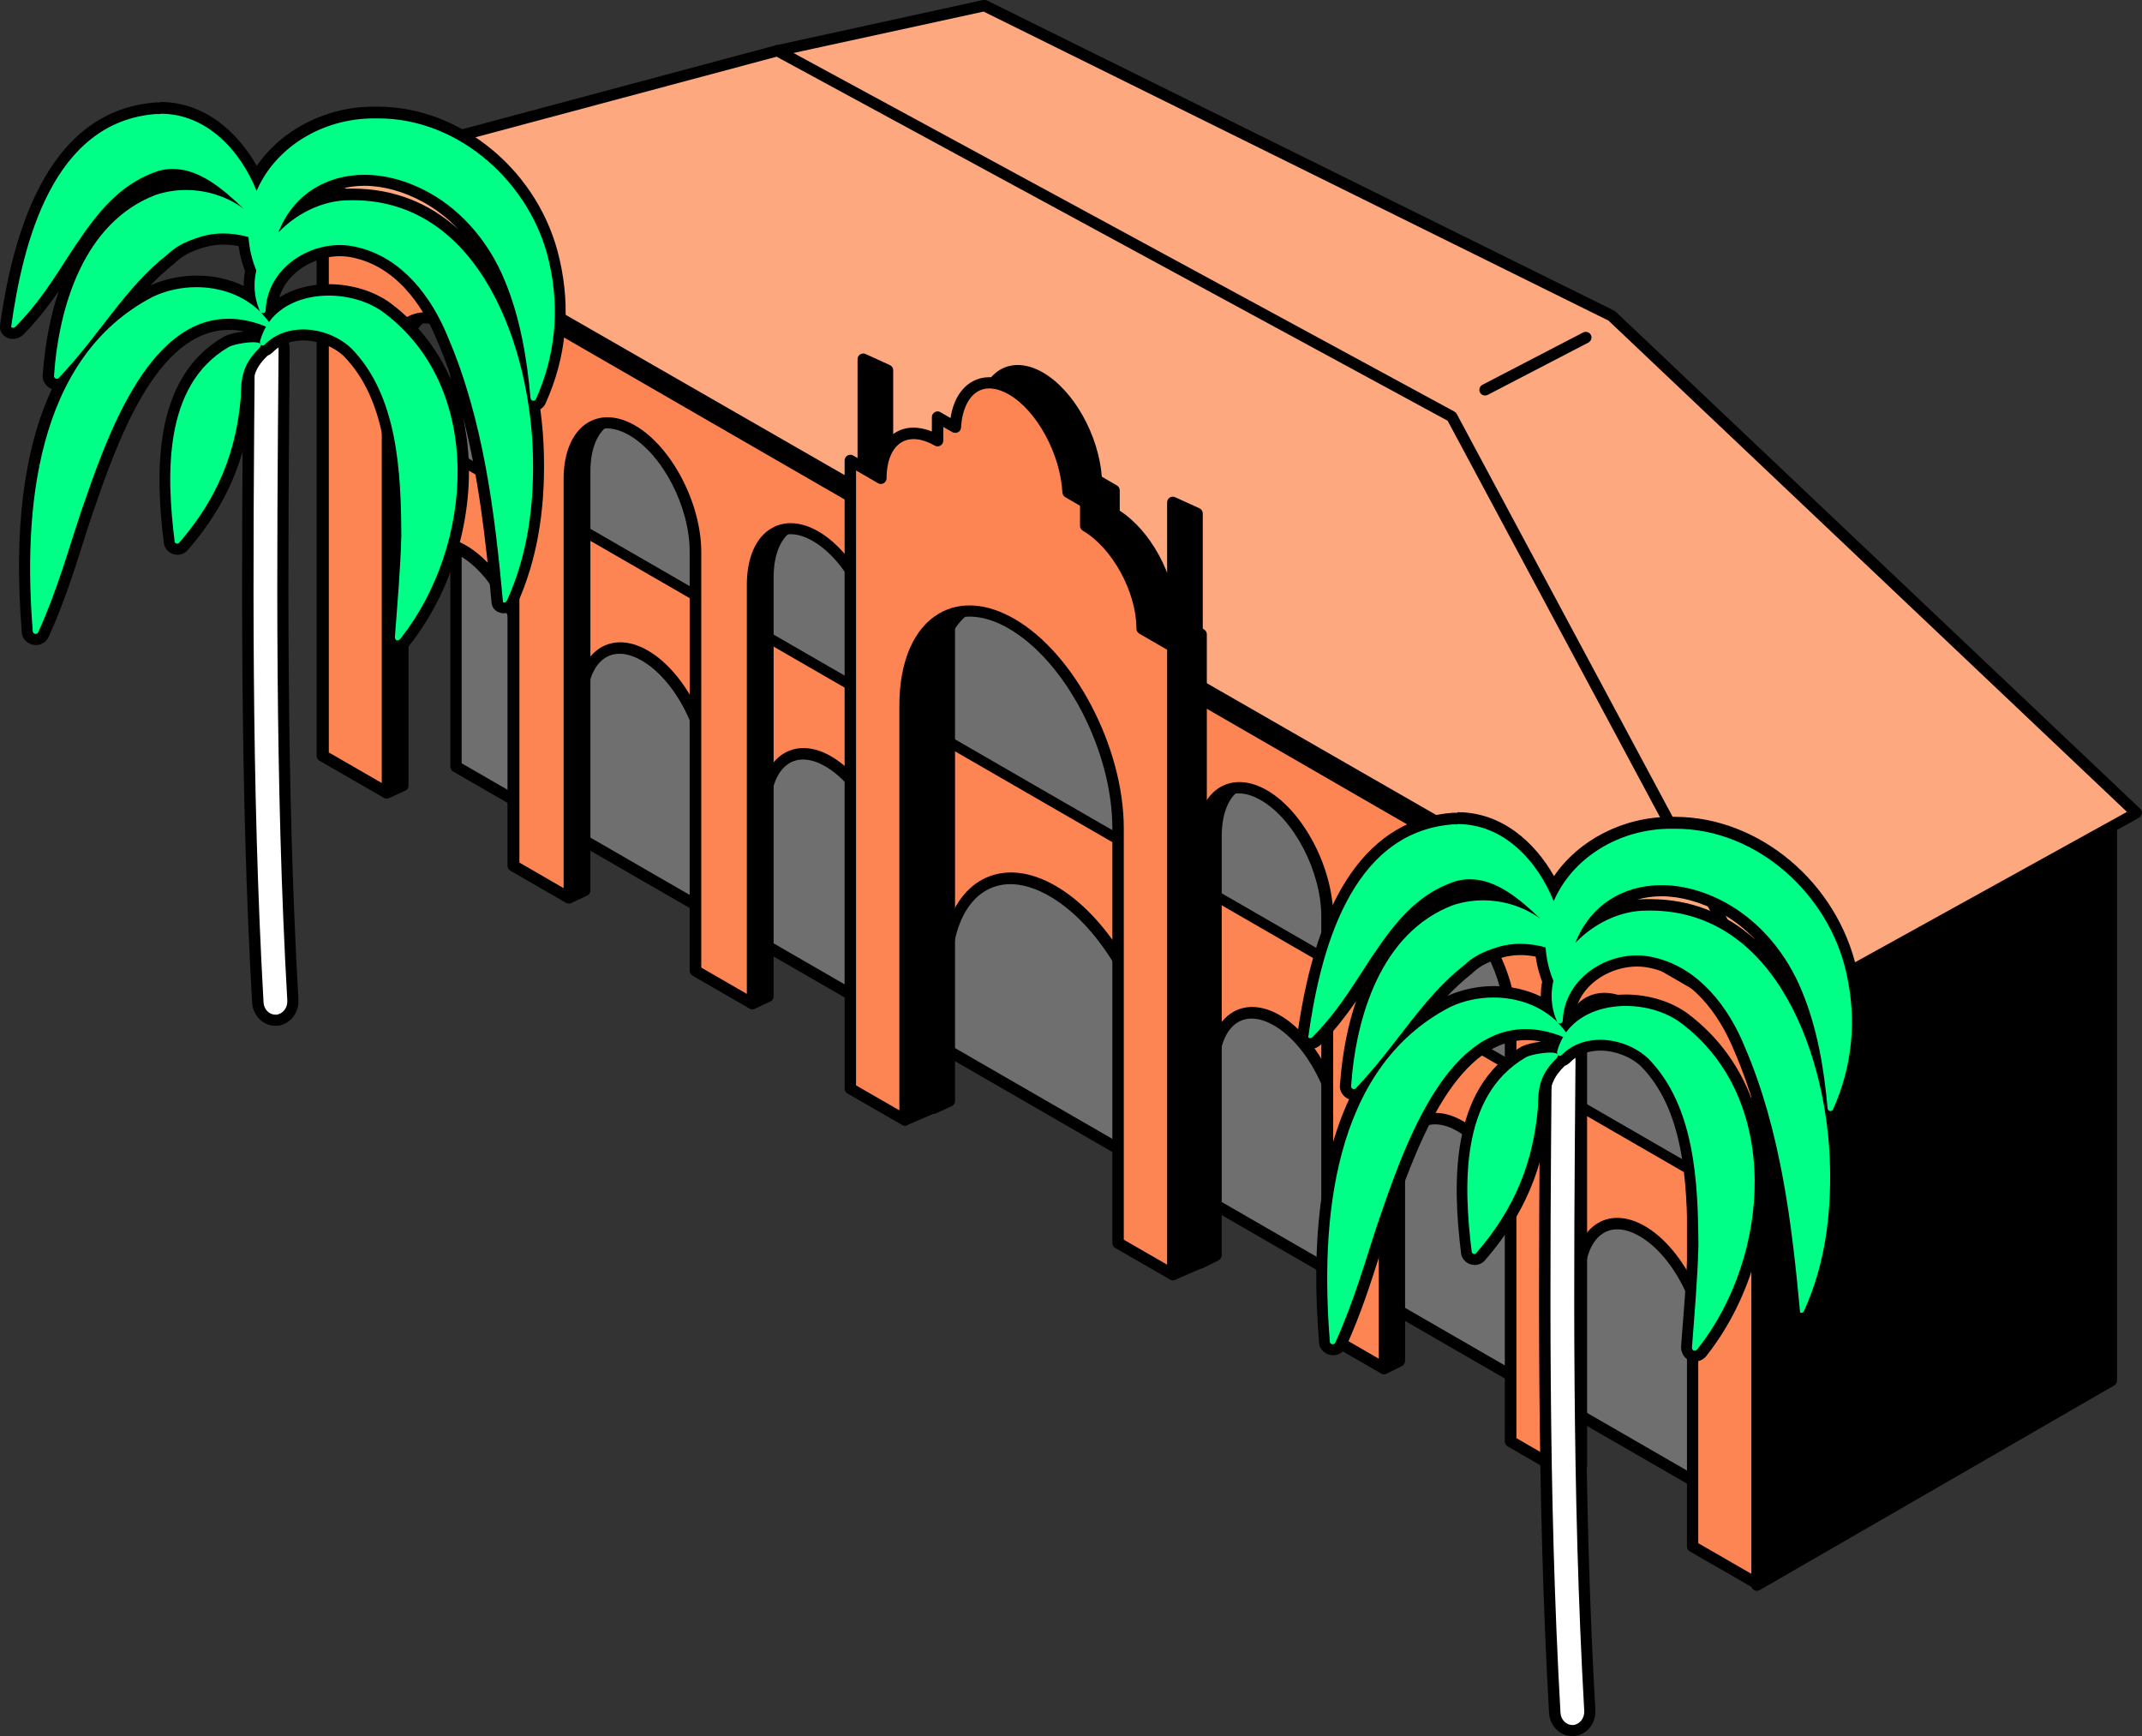 <?xml version="1.0" encoding="UTF-8"?>
<svg id="_圖層_2" data-name="圖層 2" xmlns="http://www.w3.org/2000/svg" viewBox="0 0 142.4 115.42">
  <rect x="0" y="0" width="142.4" height="115.42" fill="#333333" stroke="none"/>
  <defs>
    <style>
      .cls-1 {
        fill: #6f6f6f;
      }

      .cls-1, .cls-2, .cls-3, .cls-4, .cls-5, .cls-6 {
        stroke-width: 0px;
      }

      .cls-2 {
        fill: #fda87e;
      }

      .cls-3 {
        fill: #000;
      }

      .cls-4 {
        fill: #fff;
      }

      .cls-5 {
        fill: #00ff86;
      }

      .cls-6 {
        fill: #fd8453;
      }
    </style>
  </defs>
  <g id="_圖層_5" data-name="圖層 5">
    <g>
      <g>
        <polygon class="cls-3" points="140.36 52.46 116.8 66.06 116.8 105.38 140.36 91.77 140.36 52.46"/>
        <path class="cls-3" d="M116.8,105.75c-.06,0-.13-.02-.19-.05-.12-.07-.19-.19-.19-.33v-39.31c0-.13.07-.26.19-.33l23.56-13.6c.12-.07.26-.07.38,0,.12.07.19.19.19.33v39.31c0,.13-.07.26-.19.33l-23.56,13.6c-.06.03-.12.05-.19.05ZM117.17,66.28v38.45l22.81-13.17v-38.44l-22.81,13.17Z"/>
      </g>
      <g>
        <polygon class="cls-1" points="116.8 100.88 30.31 50.96 30.31 19.5 116.8 69.25 116.8 100.88"/>
        <path class="cls-3" d="M116.8,101.25c-.06,0-.13-.02-.19-.05L30.13,51.29c-.12-.07-.19-.19-.19-.33v-31.46c0-.13.07-.26.19-.32.12-.07.26-.07.38,0l86.48,49.75c.12.07.19.19.19.33v31.62c0,.13-.07.26-.19.33-.06.03-.12.05-.19.05ZM30.69,50.74l85.73,49.48v-30.76L30.69,20.15v30.59Z"/>
      </g>
      <g>
        <path class="cls-6" d="M25.71,27.7v13.24l.9.52v-1.65c0-3.12,1.88-4.56,4.2-3.22,2.32,1.34,4.2,4.96,4.2,8.08v1.65l3.69,2.13v-1.65c0-3.12,1.88-4.56,4.2-3.22s4.2,4.96,4.2,8.08v1.65l3.78,2.18v-1.65c0-3.12,1.88-4.56,4.2-3.22s4.2,4.96,4.2,8.08v1.65l3.83,2.21c.75-3.75,3.54-5.24,6.88-3.32,3.34,1.93,6.13,6.65,6.88,11.26l3.83,2.21v-1.65c0-3.12,1.88-4.56,4.2-3.22,2.32,1.34,4.2,4.96,4.2,8.08v1.65l3.78,2.18v-1.65c0-3.12,1.88-4.56,4.2-3.22s4.2,4.96,4.2,8.08v1.65l3.69,2.13v-1.65c0-3.12,1.88-4.56,4.2-3.22,2.32,1.34,4.2,4.96,4.2,8.08v1.65l1.77,1.02v-13.24L25.71,27.7Z"/>
        <path class="cls-3" d="M115.16,92.96c-.06,0-.13-.02-.19-.05l-1.77-1.02c-.12-.07-.19-.19-.19-.32v-1.65c0-2.99-1.8-6.47-4.02-7.75-.88-.51-1.72-.59-2.36-.22-.81.47-1.28,1.6-1.28,3.12v1.65c0,.13-.07.26-.19.33-.12.07-.26.07-.38,0l-3.69-2.13c-.12-.07-.19-.19-.19-.33v-1.65c0-3-1.8-6.47-4.02-7.75-.88-.51-1.72-.59-2.36-.22-.81.47-1.28,1.6-1.28,3.12v1.65c0,.13-.07.26-.19.33-.12.07-.26.07-.38,0l-3.78-2.18c-.12-.07-.19-.19-.19-.33v-1.65c0-3-1.8-6.47-4.02-7.75-.88-.51-1.72-.59-2.36-.22-.81.47-1.28,1.6-1.28,3.12v1.65c0,.13-.07.26-.19.33-.12.07-.26.07-.38,0l-3.83-2.21c-.1-.06-.16-.15-.18-.27-.75-4.63-3.5-9.15-6.69-10.99-1.46-.84-2.83-1.02-3.95-.51-1.18.53-2.02,1.8-2.37,3.57-.02.12-.1.22-.21.27-.11.05-.24.04-.34-.02l-3.83-2.21c-.12-.07-.19-.19-.19-.33v-1.65c0-3-1.8-6.47-4.02-7.75-.88-.51-1.72-.59-2.36-.22-.81.47-1.28,1.6-1.28,3.12v1.65c0,.13-.07.26-.19.33-.12.07-.26.07-.38,0l-3.78-2.18c-.12-.07-.19-.19-.19-.33v-1.65c0-3-1.8-6.47-4.02-7.75-.88-.51-1.72-.59-2.36-.22-.81.47-1.28,1.6-1.28,3.12v1.65c0,.13-.07.26-.19.33-.12.07-.26.07-.38,0l-3.69-2.13c-.12-.07-.19-.19-.19-.33v-1.65c0-3-1.8-6.47-4.02-7.75-.88-.51-1.72-.59-2.36-.22-.81.47-1.28,1.6-1.28,3.12v1.65c0,.13-.07.26-.19.33-.12.07-.26.07-.38,0l-.9-.52c-.12-.07-.19-.19-.19-.32v-13.24c0-.13.07-.26.19-.33.12-.07.26-.07.38,0l89.45,51.64c.12.07.19.19.19.33v13.24c0,.13-.07.26-.19.33-.06.03-.12.05-.19.05ZM113.76,91.34l1.02.59v-12.38L26.08,28.35v12.38l.15.08v-1c0-1.79.6-3.16,1.65-3.77.88-.51,1.99-.43,3.11.22,2.42,1.4,4.39,5.17,4.39,8.4v1.43l2.94,1.7v-1c0-1.79.6-3.16,1.65-3.76.88-.51,1.99-.43,3.11.22,2.42,1.4,4.39,5.17,4.39,8.4v1.43l3.03,1.75v-1c0-1.79.6-3.16,1.65-3.77.88-.51,1.99-.43,3.11.22,2.42,1.4,4.39,5.17,4.39,8.4v1.43l3.21,1.85c.46-1.75,1.4-3.03,2.68-3.61,1.36-.61,2.96-.43,4.64.54,3.33,1.92,6.2,6.57,7.03,11.35l3.12,1.8v-1c0-1.79.6-3.16,1.65-3.77.88-.51,1.99-.43,3.11.22,2.42,1.4,4.39,5.17,4.39,8.4v1.43l3.03,1.75v-1c0-1.79.6-3.16,1.65-3.76.88-.51,1.99-.43,3.11.22,2.42,1.4,4.39,5.17,4.39,8.4v1.43l2.94,1.7v-1c0-1.79.6-3.16,1.65-3.77.88-.51,1.99-.43,3.11.22,2.42,1.4,4.39,5.17,4.39,8.4v1.43Z"/>
      </g>
      <g>
        <path class="cls-3" d="M22.51,12.29v37.47l3.24,2.94,1.02-.47v-27.85c0-3.12,1.88-4.56,4.2-3.22,2.32,1.34,4.2,4.96,4.2,8.08v27.85l2.66,2.6,1.02-.47v-27.85c0-3.12,1.88-4.56,4.2-3.22s4.2,4.96,4.2,8.08v27.85l2.75,2.65,1.02-.47v-27.85c0-3.12,1.88-4.56,4.2-3.22,2.32,1.34,4.2,4.96,4.2,8.08v27.85l2.6,2.57,1.02-.47v-37.47L22.51,12.29Z"/>
        <path class="cls-3" d="M62.06,74.04c-.1,0-.19-.04-.26-.11l-2.6-2.57c-.07-.07-.11-.17-.11-.27v-27.85c0-3-1.8-6.47-4.02-7.75-.88-.51-1.72-.59-2.36-.22-.81.47-1.28,1.6-1.28,3.12v27.85c0,.15-.08.28-.22.34l-1.02.47c-.14.07-.31.04-.42-.07l-2.75-2.66c-.07-.07-.11-.17-.11-.27v-27.85c0-3-1.8-6.47-4.02-7.75-.88-.51-1.73-.59-2.36-.22-.81.47-1.28,1.6-1.28,3.12v27.85c0,.15-.08.28-.22.34l-1.02.47c-.14.06-.31.04-.42-.07l-2.66-2.6c-.07-.07-.11-.17-.11-.27v-27.85c0-3-1.8-6.47-4.02-7.75-.88-.51-1.72-.59-2.36-.22-.81.47-1.28,1.6-1.28,3.12v27.85c0,.15-.08.28-.22.34l-1.02.47c-.14.06-.3.04-.41-.06l-3.24-2.94c-.08-.07-.12-.17-.12-.28V12.29c0-.13.07-.26.19-.33.12-.07.26-.07.38,0l40.58,23.43c.12.07.19.19.19.33v37.47c0,.15-.08.28-.22.34l-1.02.47c-.05.02-.1.04-.16.04ZM59.83,70.94l2.31,2.28.57-.26v-37.02L22.88,12.94v36.66l2.93,2.66.58-.27v-27.61c0-1.79.6-3.16,1.65-3.77.88-.51,1.99-.43,3.11.22,2.42,1.4,4.39,5.17,4.39,8.4v27.69l2.37,2.31.57-.26v-27.61c0-1.79.6-3.16,1.65-3.76.88-.51,1.99-.43,3.11.22,2.42,1.4,4.39,5.17,4.39,8.4v27.69l2.45,2.37.57-.27v-27.61c0-1.79.6-3.16,1.65-3.77.88-.51,1.99-.43,3.11.22,2.42,1.4,4.39,5.17,4.39,8.4v27.69Z"/>
      </g>
      <g>
        <path class="cls-3" d="M117.8,67.29v37.47s-1.01.5-1.01.5l-3.26-2.96v-27.85c0-3.12-1.88-6.74-4.2-8.08s-4.2.1-4.2,3.22v27.85s-1.01.5-1.01.5l-2.68-2.63v-27.85c0-3.12-1.88-6.74-4.2-8.08-2.32-1.34-4.2.1-4.2,3.22v27.85s-1.01.5-1.01.5l-2.77-2.68v-27.85c0-3.12-1.88-6.74-4.2-8.08-2.32-1.34-4.2.1-4.2,3.22v27.85s-1.01.5-1.01.5l-2.62-2.59v-37.47s40.58,23.43,40.58,23.43Z"/>
        <path class="cls-3" d="M116.8,105.64c-.09,0-.18-.03-.25-.1l-3.26-2.96c-.08-.07-.12-.17-.12-.28v-27.85c0-3-1.8-6.47-4.02-7.75-.88-.51-1.72-.59-2.36-.22-.81.47-1.28,1.6-1.28,3.12v27.85c0,.14-.08.27-.21.34l-1.01.5c-.14.07-.31.04-.43-.07l-2.68-2.63c-.07-.07-.11-.17-.11-.27v-27.85c0-3-1.8-6.47-4.02-7.75-.88-.51-1.72-.59-2.36-.22-.81.47-1.28,1.6-1.28,3.12v27.85c0,.14-.08.27-.21.34l-1.01.5c-.14.07-.31.04-.43-.07l-2.77-2.68c-.07-.07-.11-.17-.11-.27v-27.85c0-2.99-1.8-6.47-4.02-7.75-.88-.51-1.72-.59-2.36-.22-.81.47-1.28,1.6-1.28,3.12v27.85c0,.14-.08.27-.21.34l-1.01.5c-.14.07-.32.04-.43-.07l-2.62-2.59c-.07-.07-.11-.17-.11-.27v-37.47c0-.13.07-.26.19-.33.12-.07.26-.07.38,0l40.58,23.43c.12.07.19.19.19.33v37.48c0,.14-.08.27-.21.34l-1.01.5c-.05.03-.11.04-.17.04ZM113.91,102.14l2.95,2.68.57-.28v-37.03l-39.83-22.99v36.67l2.32,2.29.56-.28v-27.62c0-1.79.6-3.16,1.65-3.77.88-.51,1.99-.43,3.11.22,2.42,1.4,4.39,5.17,4.39,8.4v27.69l2.46,2.39.56-.28v-27.62c0-1.79.6-3.16,1.65-3.76.88-.51,1.99-.43,3.11.22,2.42,1.4,4.39,5.17,4.39,8.4v27.69l2.38,2.33.56-.28v-27.62c0-1.79.6-3.16,1.65-3.77.88-.51,1.99-.43,3.11.22,2.42,1.4,4.39,5.17,4.39,8.4v27.69Z"/>
      </g>
      <g>
        <path class="cls-6" d="M21.48,12.76v37.47l4.27,2.46v-27.85c0-3.12,1.88-4.56,4.2-3.22s4.2,4.96,4.2,8.08v27.85l3.69,2.13v-27.85c0-3.12,1.88-4.56,4.2-3.22,2.32,1.34,4.2,4.96,4.2,8.08v27.85l3.78,2.18v-27.85c0-3.12,1.88-4.56,4.2-3.22,2.32,1.34,4.2,4.96,4.2,8.08v27.85l3.63,2.09v-37.47L21.48,12.76Z"/>
        <path class="cls-3" d="M62.06,74.04c-.06,0-.13-.02-.19-.05l-3.63-2.1c-.12-.07-.19-.19-.19-.33v-27.85c0-3-1.8-6.47-4.02-7.75-.88-.51-1.72-.59-2.36-.22-.81.47-1.28,1.6-1.28,3.12v27.85c0,.13-.07.26-.19.33-.12.07-.26.07-.38,0l-3.78-2.18c-.12-.07-.19-.19-.19-.33v-27.85c0-3-1.8-6.47-4.02-7.75-.88-.51-1.72-.59-2.36-.22-.81.47-1.28,1.6-1.28,3.12v27.85c0,.13-.07.26-.19.33-.12.07-.26.07-.38,0l-3.69-2.13c-.12-.07-.19-.19-.19-.33v-27.85c0-3-1.8-6.47-4.02-7.75-.88-.51-1.72-.59-2.36-.22-.81.47-1.28,1.6-1.28,3.12v27.85c0,.13-.07.26-.19.33-.12.07-.26.07-.38,0l-4.27-2.46c-.12-.07-.19-.19-.19-.33V12.76c0-.13.07-.26.19-.33.12-.07.26-.07.38,0l40.58,23.43c.12.07.19.19.19.33v37.48c0,.13-.07.26-.19.33-.06.03-.12.05-.19.05ZM58.81,71.35l2.88,1.66v-36.61L21.86,13.41v36.61l3.52,2.03v-27.2c0-1.79.6-3.16,1.65-3.76.88-.51,1.99-.43,3.11.22,2.42,1.4,4.39,5.17,4.39,8.4v27.63l2.94,1.7v-27.2c0-1.79.6-3.16,1.65-3.77.88-.51,1.99-.43,3.11.22,2.42,1.4,4.39,5.17,4.39,8.4v27.63l3.03,1.75v-27.2c0-1.79.6-3.16,1.65-3.76.88-.51,1.99-.43,3.11.22,2.42,1.4,4.39,5.17,4.39,8.4v27.63Z"/>
      </g>
      <g>
        <path class="cls-6" d="M116.8,67.79v37.47s-4.27-2.46-4.27-2.46v-27.85c0-3.12-1.88-6.74-4.2-8.08-2.32-1.34-4.2.1-4.2,3.22v27.85s-3.69-2.13-3.69-2.13v-27.85c0-3.12-1.88-6.74-4.2-8.08s-4.2.1-4.2,3.22v27.85s-3.78-2.18-3.78-2.18v-27.85c0-3.12-1.88-6.74-4.2-8.08-2.32-1.34-4.2.1-4.2,3.22v27.85s-3.63-2.09-3.63-2.09v-37.47s40.58,23.43,40.58,23.43Z"/>
        <path class="cls-3" d="M116.8,105.64c-.06,0-.13-.02-.19-.05l-4.27-2.46c-.12-.07-.19-.19-.19-.33v-27.85c0-3-1.8-6.47-4.02-7.75-.88-.51-1.72-.59-2.36-.22-.81.47-1.28,1.6-1.28,3.12v27.85c0,.13-.07.26-.19.33-.12.07-.26.07-.38,0l-3.69-2.13c-.12-.07-.19-.19-.19-.33v-27.85c0-2.99-1.8-6.47-4.02-7.75-.88-.51-1.72-.59-2.36-.22-.81.47-1.28,1.61-1.28,3.12v27.85c0,.13-.07.26-.19.33-.12.07-.26.07-.38,0l-3.78-2.18c-.12-.07-.19-.19-.19-.33v-27.85c0-3-1.8-6.47-4.02-7.75-.88-.51-1.72-.59-2.36-.22-.81.47-1.28,1.6-1.28,3.12v27.85c0,.13-.07.26-.19.33-.12.07-.26.07-.38,0l-3.63-2.09c-.12-.07-.19-.19-.19-.33v-37.47c0-.13.07-.26.19-.33.12-.07.26-.07.38,0l40.58,23.43c.12.07.19.19.19.33v37.47c0,.13-.07.26-.19.33-.06.03-.12.05-.19.05ZM112.91,102.59l3.52,2.03v-36.61l-39.83-22.99v36.61l2.88,1.66v-27.2c0-1.79.6-3.16,1.65-3.77.88-.51,1.99-.43,3.11.22,2.42,1.4,4.39,5.17,4.39,8.4v27.63l3.03,1.75v-27.2c0-1.79.6-3.16,1.65-3.77.88-.51,1.99-.43,3.11.22,2.42,1.4,4.39,5.17,4.39,8.4v27.63l2.94,1.7v-27.2c0-1.79.6-3.16,1.65-3.77.88-.51,1.99-.43,3.11.22,2.42,1.4,4.39,5.17,4.39,8.4v27.63Z"/>
      </g>
      <g>
        <polygon class="cls-2" points="51.68 3.37 65.44 .38 107.14 20.99 142.03 54.04 117.8 67.44 97.52 36.34 51.68 3.37"/>
        <path class="cls-3" d="M117.8,67.82c-.12,0-.24-.06-.31-.17l-20.25-31.04L51.46,3.68c-.12-.09-.18-.24-.15-.38s.14-.26.29-.29L65.36,0c.08-.02.17,0,.25.03l41.7,20.62s.06.04.09.06l34.88,33.05c.09.08.13.2.11.32-.02.12-.09.22-.19.28l-24.22,13.4c-.06.03-.12.05-.18.05ZM52.58,3.56l45.15,32.48s.07.06.1.1l20.1,30.81,23.47-12.98-34.47-32.66L65.39.77l-12.81,2.79Z"/>
      </g>
      <g>
        <polygon class="cls-2" points="117.8 67.44 96.51 27.7 51.68 3.37 20.7 11.66 117.8 67.44"/>
        <path class="cls-3" d="M117.8,67.82c-.06,0-.13-.02-.19-.05L20.52,11.98c-.13-.08-.2-.22-.19-.37.02-.15.13-.27.28-.31L51.58,3.01c.09-.03.19-.01.28.03l44.83,24.32c.06.04.12.09.15.15l21.3,39.74c.08.15.05.33-.07.45-.07.07-.17.11-.26.11ZM21.68,11.78l95.18,54.68-20.62-38.49L51.63,3.77l-29.95,8.01Z"/>
      </g>
      <g>
        <polygon class="cls-3" points="59.01 32.92 57.39 32.92 57.39 23.89 59.01 24.63 59.01 32.92"/>
        <path class="cls-3" d="M59.01,33.29h-1.62c-.21,0-.38-.17-.38-.38v-9.03c0-.13.06-.25.17-.32.11-.07.24-.08.36-.03l1.62.74c.13.06.22.19.22.34v8.29c0,.21-.17.38-.38.38ZM57.76,32.54h.87v-7.67l-.87-.4v8.07Z"/>
      </g>
      <g>
        <polygon class="cls-3" points="79.58 42.44 77.96 42.44 77.96 33.41 79.58 34.15 79.58 42.44"/>
        <path class="cls-3" d="M79.59,42.81h-1.62c-.21,0-.38-.17-.38-.38v-9.03c0-.13.06-.25.17-.32.11-.07.24-.08.36-.03l1.62.74c.13.06.22.19.22.34v8.29c0,.21-.17.38-.38.38ZM78.34,42.06h.87v-7.67l-.87-.4v8.07Z"/>
      </g>
      <g>
        <path class="cls-3" d="M77.82,40.97c0-2.57-1.68-5.63-3.75-6.83v-1.56l-1.17-.68c-.15-2.7-1.77-5.69-3.75-6.83-1.98-1.14-3.6-.02-3.75,2.5l-6.96,4.54v39.41l1.74,2.92,1.89-.82v-27.57c0-5.26,3.17-7.69,7.08-5.43s7.08,8.35,7.08,13.6v27.57l1.74,2.92,1.89-.82v-41.75l-2.04-1.18Z"/>
        <path class="cls-3" d="M77.96,85.1c-.13,0-.25-.07-.32-.18l-1.74-2.92c-.03-.06-.05-.12-.05-.19v-27.57c0-5.13-3.09-11.08-6.89-13.28-1.57-.91-3.08-1.04-4.24-.37-1.45.84-2.28,2.83-2.28,5.47v27.57c0,.15-.09.28-.23.34l-1.89.82c-.17.08-.37.01-.47-.15l-1.74-2.92c-.03-.06-.05-.12-.05-.19v-39.41c0-.13.06-.25.17-.31l6.81-4.44c.12-1.37.66-2.37,1.53-2.84.79-.42,1.77-.34,2.76.23,2.04,1.18,3.7,4.13,3.92,6.93l1,.58c.12.07.19.19.19.33v1.35c2.03,1.3,3.65,4.26,3.74,6.82l1.86,1.07c.12.07.19.19.19.33v41.75c0,.15-.09.28-.23.34l-1.89.82s-.1.03-.15.03ZM76.6,81.7l1.51,2.54,1.36-.59v-41.29l-1.85-1.07c-.12-.07-.19-.19-.19-.33,0-2.44-1.6-5.36-3.56-6.51-.12-.07-.19-.19-.19-.32v-1.34l-.98-.57c-.11-.06-.18-.18-.19-.3-.14-2.59-1.71-5.46-3.56-6.53-.77-.44-1.47-.52-2.03-.22-.66.36-1.08,1.24-1.15,2.42,0,.12-.07.23-.17.29l-6.79,4.43v39.11l1.51,2.54,1.36-.59v-27.32c0-2.92.97-5.15,2.66-6.12,1.4-.81,3.17-.68,4.99.37,4.01,2.31,7.27,8.56,7.27,13.93v27.46ZM78.19,40.97h0,0Z"/>
      </g>
      <g>
        <path class="cls-6" d="M75.92,41.8c0-2.57-1.68-5.63-3.75-6.83v-1.56l-1.17-.68c-.15-2.7-1.77-5.69-3.75-6.83-1.98-1.14-3.6-.02-3.75,2.5l-1.17-.68v1.56c-2.08-1.2-3.76-.08-3.76,2.5l-2.03-1.17v41.75l3.63,2.09v-27.57c0-5.26,3.17-7.69,7.08-5.43,3.91,2.26,7.08,8.35,7.08,13.6v27.57l3.63,2.09v-41.75l-2.04-1.18Z"/>
        <path class="cls-3" d="M77.96,85.1c-.06,0-.13-.02-.19-.05l-3.63-2.09c-.12-.07-.19-.19-.19-.33v-27.57c0-5.13-3.09-11.08-6.89-13.28-1.57-.91-3.08-1.04-4.24-.37-1.45.84-2.28,2.83-2.28,5.47v27.57c0,.13-.07.26-.19.33-.12.07-.26.07-.38,0l-3.63-2.09c-.12-.07-.19-.19-.19-.33V30.61c0-.13.07-.26.19-.33.12-.07.26-.07.38,0l1.5.87c.12-1.13.59-1.98,1.35-2.42.67-.39,1.5-.4,2.38-.05v-.95c0-.13.07-.26.19-.33.12-.07.26-.07.38,0l.67.39c.18-1.17.7-2.02,1.48-2.44.79-.43,1.77-.35,2.76.23,2.04,1.18,3.7,4.13,3.92,6.93l1,.58c.12.07.19.19.19.33v1.35c2.03,1.3,3.65,4.26,3.74,6.82l1.86,1.07c.12.07.19.19.19.33v41.75c0,.13-.07.26-.19.33-.06.03-.12.05-.19.05ZM74.71,82.41l2.88,1.66v-40.88l-1.85-1.07c-.12-.07-.19-.19-.19-.33,0-2.44-1.6-5.36-3.56-6.51-.12-.07-.19-.19-.19-.32v-1.34l-.98-.57c-.11-.06-.18-.18-.19-.3-.14-2.59-1.71-5.46-3.56-6.53-.77-.44-1.47-.52-2.03-.22-.66.36-1.08,1.24-1.15,2.42,0,.13-.08.25-.2.31-.11.06-.25.06-.37,0l-.61-.35v.91c0,.13-.07.26-.19.33-.12.07-.26.07-.38,0-.83-.48-1.61-.56-2.19-.23-.64.37-1.01,1.25-1.01,2.4,0,.13-.07.26-.19.33-.12.07-.26.07-.38,0l-1.46-.85v40.88l2.88,1.66v-26.92c0-2.92.97-5.15,2.66-6.12,1.4-.81,3.17-.68,4.99.37,4.01,2.31,7.27,8.56,7.27,13.93v27.35ZM76.3,41.8h0,0Z"/>
      </g>
      <path class="cls-3" d="M98.72,26.29c-.14,0-.27-.07-.33-.2-.1-.18-.02-.41.16-.51l6.7-3.48c.18-.09.41-.02.51.16.1.18.02.41-.16.51l-6.7,3.48c-.06.03-.11.04-.17.04Z"/>
      <g>
        <g>
          <path class="cls-4" d="M18.3,67.82c-.62,0-1.13-.52-1.17-1.18-.82-14.46-.7-29.17-.58-43.39,0-.73.53-1.29,1.17-1.29.66,0,1.18.58,1.17,1.27-.12,14.19-.24,28.87.58,43.25.04.69-.45,1.29-1.09,1.34,0,0-.07,0-.08,0Z"/>
          <path class="cls-3" d="M17.73,22.33c.44,0,.79.41.79.9-.12,14.2-.24,28.88.58,43.28.03.49-.31.91-.74.94-.02,0-.03,0-.05,0-.42,0-.77-.36-.79-.83-.82-14.46-.7-29.17-.58-43.41,0-.49.36-.88.8-.88h0M17.73,21.58h0c-.85,0-1.54.73-1.55,1.62-.12,14.26-.24,28.98.58,43.45.05.86.73,1.54,1.54,1.54.03,0,.07,0,.1,0,.85-.06,1.49-.84,1.44-1.73-.82-14.37-.7-29.04-.58-43.22,0-.9-.68-1.65-1.53-1.65,0,0,0,0,0,0h0Z"/>
        </g>
        <g>
          <path class="cls-5" d="M26.44,42.94c-.24,0-.51-.17-.54-.55l.07-1c.15-1.9.3-3.86.36-5.78-.03-4.53-.29-9.21-3.22-12.2-.76-.71-1.86-1.15-2.94-1.15-.64,0-1.56.16-2.29.89-.1.09-.19.14-.29.16-.05.06-.1.11-.13.14-.96.95-1.04,1.79-1.06,2.95-.33,3.85-1.66,7-4.2,9.92-.1.12-.25.18-.4.18-.28,0-.52-.21-.54-.48-.6-4.8-.71-10.66,3.74-13.27.24-.21,1.31-.39,1.85-.39.05,0,.1,0,.15,0,.04-.15.1-.3.18-.47-.64-.21-1.32-.34-1.96-.34-5.12,0-7.8,7.77-9.4,12.41l-.08.22c-.2.59-.39,1.2-.59,1.82-.63,1.98-1.28,4.02-2.26,6.17-.08.19-.28.33-.51.33-.31,0-.56-.23-.57-.53-.57-6.96.18-12.48,2.24-16.5-.08.05-.18.07-.28.07-.16,0-.32-.07-.43-.19-.1-.12-.15-.27-.13-.42.21-2.96,1.31-10.14,6.99-12.33.7-.24,1.42-.36,2.16-.36.5,0,1.01.06,1.5.16-.75-.48-1.54-.81-2.36-.81-.29,0-.57.04-.85.12-2.25.73-3.68,2.45-4.9,4.19-.36.51-.72,1.06-1.09,1.64-.89,1.38-1.9,2.95-3.31,4.38-.06.09-.25.24-.48.24-.15,0-.29-.06-.39-.17-.08-.08-.11-.2-.1-.31C1.65,12.47,5.01,7.6,10.35,7.19c.12,0,.22,0,.33,0,3.05,0,5.24,2.27,6.4,4.62,1.48-2.61,4.5-4.32,7.79-4.32h.27c5.43,0,10.47,4.24,11.73,9.86.74,3.21.43,6.34-.91,9.32-.08.18-.24.3-.43.33.16,1.1.25,2.22.28,3.34.08,3.73-.49,6.89-1.74,9.66-.07.23-.3.41-.55.41-.06,0-.19-.03-.25-.06-.12-.06-.19-.17-.21-.3-.54-5.83-1.26-11.99-3.64-17.53-.73-1.8-2.43-4.92-5.65-5.71-.38-.1-.77-.16-1.17-.16-2.13,0-4.48,1.53-4.56,3.99v.02c.91-.89,2.27-1.39,3.83-1.39,1.42,0,2.83.43,3.85,1.18,2.75,2.05,4.45,5.07,4.94,8.76.61,4.6-.81,9.75-3.71,13.44-.08.16-.3.3-.53.3ZM23.46,12.91c3.94,0,7.21,2.09,9.46,6.06.42.74.8,1.54,1.13,2.39-.24-.92-.52-1.77-.85-2.57-1.02-2.48-2.75-4.49-4.87-5.68-1.35-.74-2.77-1.13-4.11-1.13-1.79,0-3.33.69-4.38,1.91.96-.57,2.04-.92,3.08-.97.18,0,.36-.01.54-.01ZM14.84,15.89c-.78,0-1.38.18-1.77.32-.76.28-1.19.52-1.69.98-1.27,1-2.28,2.15-3.25,3.37.59-.44,1.22-.84,1.89-1.19.94-.44,1.99-.68,3.06-.68,1.3,0,2.53.35,3.54.98-.08-.54-.07-1.1.05-1.67-.25-.63-.41-1.28-.48-1.95-.47-.11-.92-.17-1.34-.17Z"/>
          <path class="cls-3" d="M10.68,7.56c3.04,0,5.29,2.42,6.38,5.13,1.2-2.81,4.26-4.82,7.81-4.82.05,0,.11,0,.16,0,.04,0,.08,0,.12,0,5.46,0,10.21,4.39,11.36,9.57.73,3.19.38,6.28-.88,9.09-.03.07-.1.11-.17.11-.09,0-.18-.06-.19-.17-.24-2.68-.69-5.35-1.71-7.81-1-2.45-2.75-4.59-5.04-5.86-1.46-.8-2.93-1.18-4.29-1.18-2.59,0-4.77,1.37-5.73,3.84,1.16-1.22,2.81-2.06,4.44-2.14.18,0,.35-.01.52-.01,8.52,0,11.84,9.96,11.97,17.05.07,3.21-.33,6.45-1.7,9.5-.03.09-.11.19-.21.19-.02,0-.05,0-.08-.02-.54-5.89-1.29-12.1-3.67-17.64-1.08-2.66-3.03-5.22-5.91-5.93-.41-.11-.83-.17-1.26-.17-2.43,0-4.85,1.77-4.94,4.35-.02.12-.09.18-.18.18-.05,0-.1-.02-.14-.05.19.2.38.41.54.64.87-1.2,2.4-1.76,3.98-1.76,1.31,0,2.65.39,3.63,1.11,6.78,5.05,5.98,15.54,1.16,21.66-.05.09-.15.15-.23.15s-.16-.06-.17-.2c.17-2.25.37-4.5.43-6.74-.02-4.24-.23-9.31-3.32-12.47-.83-.79-2.04-1.26-3.21-1.26-.94,0-1.87.31-2.55,1.01-.05.04-.1.06-.14.06s-.08-.02-.12-.05c.01.07-.03.16-.16.28-1.08,1.07-1.16,2.02-1.17,3.21-.31,3.58-1.49,6.66-4.11,9.68-.03.04-.08.05-.12.05-.08,0-.16-.06-.17-.14-.54-4.36-.79-10.36,3.56-12.91.16-.14,1.07-.34,1.66-.34.23,0,.4.03.48.1-.03-.06-.04-.13-.01-.21.09-.34.23-.65.39-.93-.03,0-.07-.01-.1-.04-.85-.33-1.65-.48-2.39-.48-5.48,0-8.2,8.15-9.83,12.88-.82,2.45-1.55,5.14-2.83,7.96-.03.07-.1.11-.17.11-.09,0-.19-.06-.19-.17-.64-7.87.1-18.16,8-22.25.89-.42,1.89-.63,2.88-.63,1.58,0,3.15.54,4.26,1.65-.03-.03-.06-.07-.07-.12-.37-.89-.41-1.79-.21-2.64-.31-.75-.47-1.49-.52-2.22-.63-.18-1.19-.24-1.69-.24-.75,0-1.37.16-1.89.35-.8.29-1.28.56-1.82,1.06-2.86,2.25-4.37,5.19-7.22,8.2-.03.04-.08.05-.12.05-.1,0-.2-.08-.19-.19.32-4.63,1.99-10.2,6.75-12.03.66-.22,1.34-.33,2.02-.33,1.37,0,2.73.43,3.82,1.23-1.4-1.34-2.94-2.63-4.69-2.63-.31,0-.63.04-.95.13-2.24.73-3.71,2.33-5.1,4.34-1.22,1.7-2.39,3.97-4.36,5.96-.05.07-.13.13-.22.13-.04,0-.08-.02-.12-.05.77-5.57,2.76-13.64,9.62-14.16.1,0,.2,0,.3,0M10.68,6.81v.75s0-.75,0-.75c-.11,0-.23,0-.34,0C4.78,7.24,1.31,12.22,0,21.63c-.03.22.04.45.19.61.18.19.41.29.67.29.29,0,.58-.14.78-.38.89-.91,1.62-1.87,2.27-2.8-.52,1.53-.91,3.36-1.07,5.57-.03.22.05.48.23.68.1.12.23.21.38.26-1.88,4.03-2.55,9.43-2,16.16.01.47.43.86.94.86.38,0,.72-.23.86-.58.97-2.14,1.63-4.19,2.26-6.18.2-.62.39-1.23.59-1.82l.07-.21c1.57-4.55,4.19-12.16,9.05-12.16.32,0,.65.03.99.1-.51.07-1.1.2-1.41.4-4.68,2.75-4.47,9.11-3.91,13.65.04.45.44.8.91.8.26,0,.51-.11.68-.31,2.6-2.99,3.96-6.2,4.29-10.11,0-.02,0-.04,0-.06.01-1.1.06-1.81.95-2.69.02-.02.05-.05.07-.07.11-.04.22-.11.31-.19.01-.01.03-.02.04-.04.63-.65,1.45-.78,2.02-.78.97,0,2.01.4,2.7,1.05,2.8,2.87,3.06,7.47,3.09,11.93-.05,1.88-.21,3.83-.36,5.72l-.07.96s0,.07,0,.11c.03.52.42.9.91.9.34,0,.66-.18.85-.48,2.94-3.76,4.38-9,3.75-13.68-.07-.51-.16-1.01-.27-1.49,1.07,4.08,1.54,8.33,1.92,12.42.02.26.18.49.41.6.13.06.27.1.41.1.4,0,.75-.26.9-.66,1.26-2.81,1.84-6.02,1.76-9.8-.02-1.04-.1-2.07-.24-3.1.16-.1.29-.24.36-.42,1.37-3.05,1.68-6.26.92-9.55-1.29-5.78-6.49-10.15-12.09-10.15h-.12s-.15,0-.15,0c-3.18,0-6.13,1.54-7.77,3.94-1.27-2.24-3.46-4.25-6.42-4.25h0ZM22.6,12.57c.51-.14,1.05-.22,1.62-.22,1.27,0,2.63.38,3.93,1.09.84.47,1.63,1.08,2.32,1.8-1.97-1.78-4.34-2.7-7.01-2.7-.18,0-.37,0-.56.01-.1,0-.2.01-.3.02h0ZM9.99,18.98c.5-.52,1.02-1.01,1.61-1.47.02-.01.03-.02.04-.04.46-.43.84-.65,1.57-.91.36-.13.92-.3,1.64-.3.33,0,.66.03,1.01.1.08.57.23,1.13.43,1.67-.06.33-.09.65-.09.98-.93-.45-2-.69-3.11-.69-1.08,0-2.14.23-3.09.65h0ZM18.56,19.78c.52-1.72,2.36-2.75,4.04-2.75.36,0,.72.05,1.06.14,3.08.76,4.71,3.76,5.41,5.49.53,1.22.97,2.48,1.35,3.75-.84-2.56-2.36-4.69-4.46-6.26-1.09-.8-2.58-1.25-4.08-1.26-1.27,0-2.41.31-3.31.88h0Z"/>
        </g>
      </g>
      <g>
        <g>
          <path class="cls-4" d="M104.53,115.04c-.62,0-1.13-.52-1.17-1.19-.82-14.46-.7-29.17-.58-43.39,0-.73.53-1.29,1.17-1.29.66,0,1.18.58,1.17,1.27-.12,14.19-.24,28.85.58,43.25.04.69-.45,1.29-1.09,1.34,0,0-.07,0-.08,0Z"/>
          <path class="cls-3" d="M103.95,69.55c.44,0,.79.41.79.9-.12,14.2-.24,28.88.58,43.28.03.49-.31.91-.74.94-.02,0-.03,0-.05,0-.42,0-.77-.36-.79-.83-.82-14.46-.7-29.17-.58-43.41,0-.49.36-.88.8-.88h0M103.95,68.8h0c-.85,0-1.54.73-1.55,1.62-.12,14.26-.24,28.98.58,43.45.05.86.73,1.54,1.54,1.54.03,0,.07,0,.1,0,.85-.06,1.49-.84,1.44-1.73-.82-14.37-.7-29.04-.58-43.22,0-.9-.68-1.65-1.53-1.65,0,0,0,0,0,0h0Z"/>
        </g>
        <g>
          <path class="cls-5" d="M112.67,90.16c-.24,0-.51-.17-.54-.55l.08-1.07c.15-1.88.3-3.81.35-5.71-.03-4.53-.3-9.21-3.22-12.2-.76-.71-1.86-1.15-2.94-1.15-.64,0-1.56.16-2.28.89-.1.09-.19.14-.29.16-.05.06-.1.11-.13.14-.96.95-1.04,1.79-1.06,2.95-.33,3.85-1.66,7-4.2,9.92-.1.12-.25.18-.4.18-.28,0-.52-.21-.54-.48-.6-4.8-.71-10.66,3.74-13.27.25-.21,1.31-.39,1.85-.39.05,0,.1,0,.15,0,.04-.15.1-.31.18-.47-.64-.21-1.32-.34-1.96-.34-5.13,0-7.8,7.77-9.4,12.41l-.08.22c-.2.59-.39,1.21-.59,1.83-.63,1.97-1.28,4.01-2.25,6.16-.08.19-.28.33-.51.33-.31,0-.56-.23-.57-.53-.57-6.96.18-12.48,2.24-16.5-.08.05-.18.07-.28.07-.16,0-.32-.07-.43-.19-.1-.12-.15-.27-.13-.42.21-2.96,1.3-10.14,6.99-12.33.7-.24,1.42-.36,2.16-.36.5,0,1.01.06,1.5.16-.74-.48-1.54-.81-2.36-.81-.29,0-.57.04-.85.12-2.25.73-3.68,2.45-4.9,4.19-.36.51-.72,1.06-1.09,1.64-.89,1.38-1.9,2.95-3.31,4.38-.1.14-.29.24-.48.24-.15,0-.29-.06-.39-.17-.08-.08-.11-.19-.1-.31,1.28-9.21,4.63-14.08,9.97-14.49.12,0,.23,0,.33,0,3.05,0,5.24,2.27,6.39,4.62,1.48-2.61,4.5-4.32,7.79-4.32h.27c5.43,0,10.47,4.24,11.73,9.86.74,3.21.43,6.34-.91,9.32-.08.18-.24.3-.43.33.16,1.1.25,2.22.28,3.34.08,3.73-.49,6.89-1.74,9.66-.07.23-.3.41-.55.41-.06,0-.19-.03-.24-.06-.12-.06-.2-.17-.21-.3-.54-5.83-1.26-11.99-3.64-17.53-.73-1.8-2.43-4.92-5.65-5.71-.38-.1-.77-.16-1.17-.16-2.13,0-4.48,1.53-4.56,3.99,0,0,0,.01,0,.02.91-.89,2.27-1.39,3.84-1.39,1.42,0,2.83.43,3.85,1.18,2.75,2.05,4.45,5.08,4.94,8.76.61,4.6-.81,9.75-3.7,13.44-.08.16-.3.3-.53.3ZM109.69,60.14c3.95,0,7.21,2.09,9.46,6.06.42.74.8,1.54,1.13,2.39-.24-.93-.52-1.77-.85-2.57-1.02-2.48-2.75-4.49-4.87-5.68-1.35-.74-2.77-1.13-4.11-1.13-1.79,0-3.33.69-4.38,1.91.96-.57,2.04-.92,3.08-.97.19,0,.37-.01.54-.01ZM101.07,63.12c-.78,0-1.38.19-1.77.32-.76.28-1.19.52-1.69.98-1.27,1-2.28,2.15-3.25,3.36.59-.44,1.22-.84,1.89-1.18.94-.44,1.99-.68,3.06-.68,1.3,0,2.53.35,3.54.98-.08-.54-.07-1.1.05-1.67-.25-.63-.41-1.29-.48-1.95-.47-.11-.92-.17-1.34-.17Z"/>
          <path class="cls-3" d="M96.91,54.78c3.04,0,5.29,2.42,6.38,5.13,1.2-2.81,4.26-4.82,7.81-4.82.05,0,.11,0,.16,0,.04,0,.08,0,.12,0,5.46,0,10.21,4.39,11.36,9.57.73,3.19.38,6.28-.88,9.09-.03.07-.1.11-.17.11-.09,0-.18-.06-.19-.17-.24-2.68-.69-5.35-1.71-7.81-1-2.45-2.75-4.59-5.04-5.86-1.46-.8-2.93-1.18-4.29-1.18-2.59,0-4.77,1.37-5.73,3.84,1.16-1.22,2.81-2.06,4.44-2.14.18,0,.35-.01.52-.01,8.52,0,11.84,9.96,11.97,17.05.07,3.21-.33,6.45-1.7,9.5-.03.09-.11.19-.21.19-.02,0-.05,0-.08-.02-.54-5.89-1.29-12.1-3.67-17.64-1.08-2.66-3.03-5.22-5.91-5.93-.41-.11-.83-.17-1.26-.17-2.43,0-4.85,1.77-4.94,4.35-.02.12-.09.18-.18.18-.05,0-.1-.02-.14-.05.19.2.38.41.54.64.87-1.2,2.4-1.76,3.98-1.76,1.31,0,2.65.39,3.63,1.11,6.78,5.05,5.98,15.54,1.16,21.66-.05.09-.15.15-.23.15s-.16-.06-.17-.2c.17-2.25.37-4.5.43-6.74-.02-4.24-.23-9.31-3.32-12.47-.83-.79-2.04-1.26-3.21-1.26-.94,0-1.87.31-2.55,1.01-.05.04-.1.06-.14.06s-.08-.02-.12-.05c.01.07-.03.16-.16.28-1.08,1.07-1.16,2.02-1.17,3.21-.31,3.58-1.49,6.66-4.11,9.68-.03.04-.08.05-.12.05-.08,0-.16-.06-.17-.14-.54-4.36-.79-10.36,3.56-12.91.16-.14,1.07-.34,1.66-.34.23,0,.4.03.48.1-.03-.06-.04-.13-.01-.21.09-.34.23-.65.39-.93-.03,0-.07-.01-.1-.04-.85-.33-1.65-.48-2.39-.48-5.48,0-8.2,8.15-9.83,12.88-.82,2.45-1.55,5.14-2.83,7.96-.03.07-.1.11-.17.11-.09,0-.19-.06-.19-.17-.64-7.87.1-18.16,8-22.25.89-.42,1.89-.63,2.88-.63,1.58,0,3.15.54,4.26,1.65-.03-.03-.06-.07-.07-.12-.37-.89-.41-1.79-.21-2.64-.31-.75-.47-1.49-.52-2.22-.63-.18-1.19-.24-1.69-.24-.75,0-1.37.16-1.89.35-.8.29-1.28.56-1.82,1.06-2.86,2.25-4.37,5.19-7.22,8.2-.03.04-.08.05-.12.05-.1,0-.2-.08-.19-.19.32-4.63,1.99-10.2,6.75-12.03.66-.22,1.34-.33,2.02-.33,1.37,0,2.73.43,3.82,1.23-1.4-1.34-2.94-2.63-4.69-2.63-.31,0-.63.04-.95.13-2.24.73-3.71,2.33-5.1,4.34-1.22,1.7-2.39,3.97-4.36,5.96-.05.07-.13.13-.22.13-.04,0-.08-.02-.12-.05.77-5.57,2.76-13.64,9.62-14.16.1,0,.2,0,.3,0M96.91,54.03v.75s0-.75,0-.75c-.11,0-.23,0-.34,0-5.56.42-9.03,5.4-10.33,14.81-.03.22.04.45.19.61.18.19.41.29.67.29.29,0,.58-.14.78-.38.89-.91,1.62-1.87,2.27-2.8-.52,1.53-.91,3.36-1.07,5.57-.03.22.05.48.23.68.1.12.23.21.38.26-1.88,4.03-2.55,9.43-2,16.16.01.47.43.86.94.86.38,0,.72-.23.86-.58.97-2.14,1.63-4.19,2.26-6.18.2-.62.39-1.23.59-1.82l.07-.21c1.57-4.55,4.19-12.16,9.05-12.16.32,0,.65.03.99.1-.51.07-1.1.2-1.41.4-4.68,2.75-4.47,9.11-3.91,13.65.04.45.44.8.91.8.26,0,.51-.11.68-.31,2.6-2.99,3.96-6.2,4.29-10.11,0-.02,0-.04,0-.06.01-1.1.06-1.81.95-2.69.02-.02.05-.05.07-.07.11-.04.22-.11.31-.19.01-.01.03-.02.04-.04.63-.65,1.45-.78,2.02-.78.97,0,2.01.4,2.7,1.05,2.8,2.87,3.06,7.47,3.09,11.93-.05,1.88-.21,3.83-.36,5.72l-.07.96s0,.07,0,.11c.03.52.42.9.91.9.34,0,.66-.18.85-.48,2.94-3.76,4.38-9,3.75-13.68-.07-.51-.16-1.01-.27-1.49,1.07,4.08,1.54,8.33,1.92,12.42.02.26.18.49.41.6.13.06.27.1.41.1.4,0,.75-.26.9-.66,1.26-2.81,1.84-6.02,1.76-9.8-.02-1.04-.1-2.07-.24-3.1.16-.1.29-.24.36-.42,1.37-3.05,1.68-6.26.92-9.55-1.29-5.78-6.49-10.15-12.09-10.15h-.12s-.15,0-.15,0c-3.18,0-6.13,1.54-7.77,3.94-1.27-2.24-3.46-4.25-6.42-4.25h0ZM108.83,59.8c.51-.14,1.05-.22,1.62-.22,1.27,0,2.63.38,3.93,1.09.84.47,1.63,1.08,2.32,1.8-1.97-1.78-4.34-2.7-7.01-2.7-.18,0-.37,0-.56.01-.1,0-.2.01-.3.02h0ZM96.22,66.21c.5-.52,1.02-1.01,1.61-1.47.02-.01.03-.02.04-.04.46-.43.84-.65,1.57-.91.36-.13.92-.3,1.64-.3.33,0,.66.03,1.01.1.08.57.23,1.13.43,1.67-.06.33-.09.65-.09.98-.93-.45-2-.69-3.11-.69-1.08,0-2.14.23-3.09.65h0ZM104.79,67c.52-1.72,2.36-2.75,4.04-2.75.36,0,.72.05,1.06.14,3.08.76,4.71,3.76,5.41,5.49.53,1.22.97,2.48,1.35,3.75-.84-2.56-2.36-4.69-4.46-6.26-1.09-.8-2.58-1.25-4.08-1.26-1.27,0-2.41.31-3.31.88h0Z"/>
        </g>
      </g>
    </g>
  </g>
</svg>